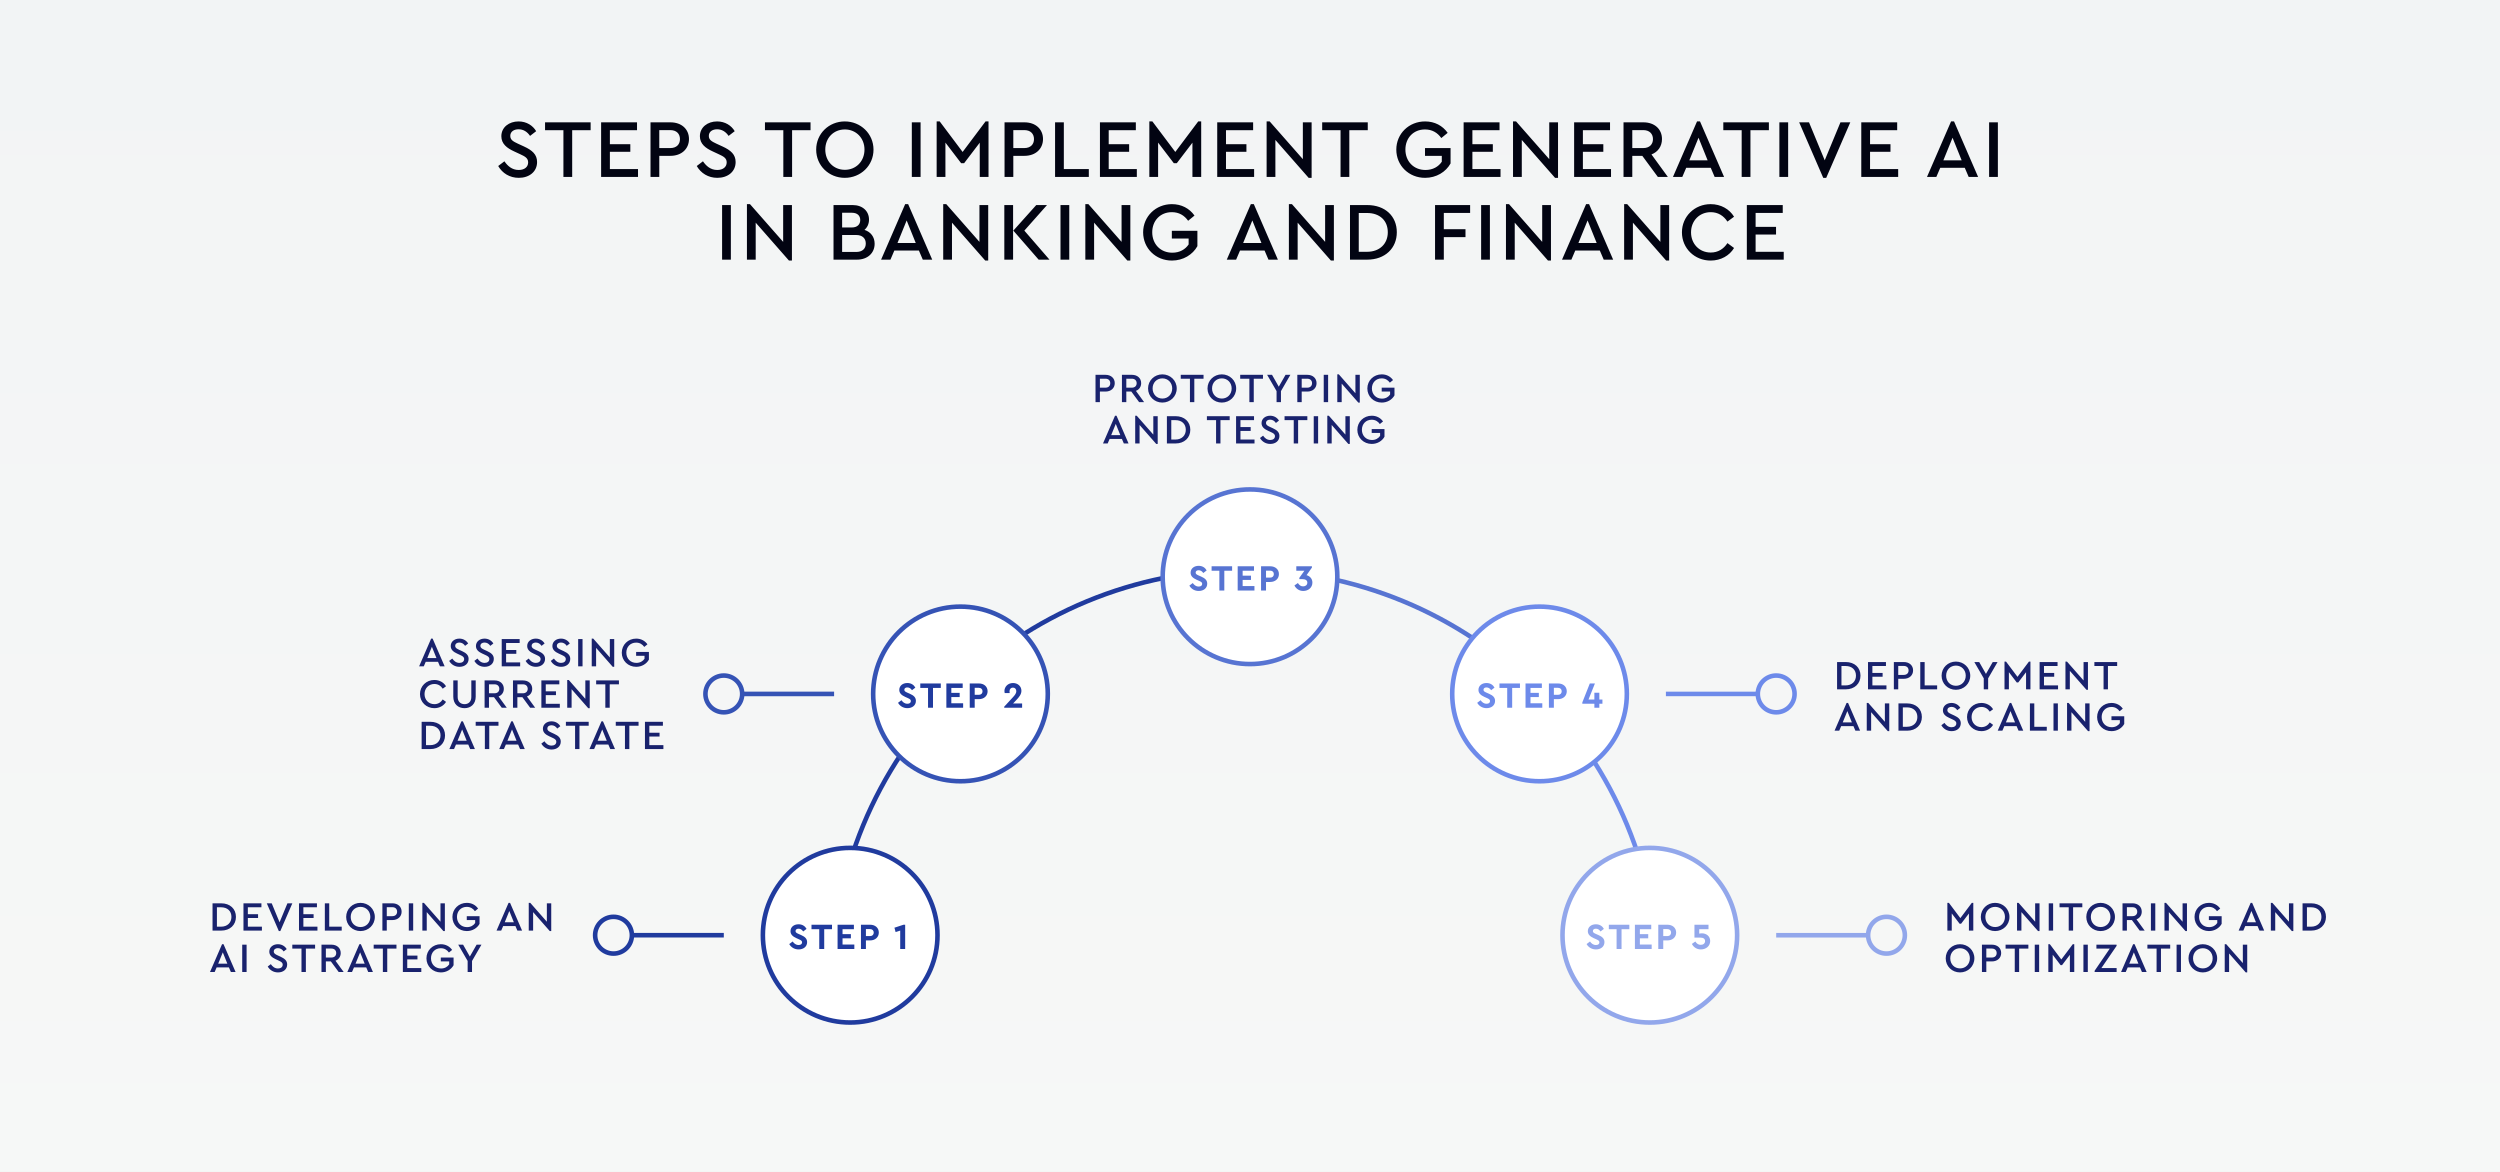 <?xml version="1.0" encoding="UTF-8"?>
<svg xmlns="http://www.w3.org/2000/svg" width="1088" height="510" viewBox="0 0 1088 510" fill="none">
  <rect x="0" y="0" width="1088" height="510" fill="#333333" stroke="none"/>
  <g clip-path="url(#clip0_1848_7142)">
    <rect width="1088" height="510" fill="white"></rect>
    <rect width="1088" height="1481" fill="url(#paint0_linear_1848_7142)"></rect>
    <path d="M225.673 52.844C229.165 52.844 231.901 54.644 233.341 57.092L230.677 59.144C229.453 57.308 227.725 56.264 225.673 56.264C223.765 56.264 222.073 57.2 222.073 59.144C222.073 60.944 223.441 61.592 225.385 62.528L228.049 63.752C231.649 65.408 233.737 67.244 233.737 70.52C233.737 74.732 230.317 77.396 225.781 77.396C221.821 77.396 218.617 75.38 216.817 72.248L219.517 70.196C220.885 72.176 222.793 73.976 225.745 73.976C228.193 73.976 229.849 72.716 229.849 70.664C229.849 68.792 228.445 68.072 226.357 67.1L223.729 65.876C220.669 64.472 218.185 62.636 218.185 59.288C218.185 55.364 221.569 52.844 225.673 52.844ZM257.043 53.24V56.66H249.015V77H245.199V56.66H237.207V53.24H257.043ZM277.231 53.24V56.66H265.423V62.744H274.315V66.056H265.423V73.58H277.663V77H261.607V53.24H277.231ZM291.779 53.24C296.603 53.24 299.843 56.192 299.843 60.512C299.843 64.796 296.603 67.82 291.779 67.82H286.919V77H283.103V53.24H291.779ZM291.707 56.624H286.919V64.436H291.707C294.443 64.436 295.919 62.816 295.919 60.548C295.919 58.244 294.443 56.624 291.707 56.624ZM312.08 52.844C315.572 52.844 318.308 54.644 319.748 57.092L317.084 59.144C315.86 57.308 314.132 56.264 312.08 56.264C310.172 56.264 308.48 57.2 308.48 59.144C308.48 60.944 309.848 61.592 311.792 62.528L314.456 63.752C318.056 65.408 320.144 67.244 320.144 70.52C320.144 74.732 316.724 77.396 312.188 77.396C308.228 77.396 305.024 75.38 303.224 72.248L305.924 70.196C307.292 72.176 309.2 73.976 312.152 73.976C314.6 73.976 316.256 72.716 316.256 70.664C316.256 68.792 314.852 68.072 312.764 67.1L310.136 65.876C307.076 64.472 304.592 62.636 304.592 59.288C304.592 55.364 307.976 52.844 312.08 52.844ZM352.746 53.24V56.66H344.718V77H340.902V56.66H332.91V53.24H352.746ZM367.658 52.844C374.534 52.844 380.15 58.172 380.15 65.12C380.15 72.104 374.534 77.396 367.658 77.396C360.71 77.396 355.202 72.068 355.202 65.12C355.202 58.172 360.746 52.844 367.658 52.844ZM367.694 56.336C362.762 56.336 359.162 60.044 359.162 65.084C359.162 70.196 362.762 73.904 367.694 73.904C372.554 73.904 376.226 70.196 376.226 65.084C376.226 60.08 372.554 56.336 367.694 56.336ZM400.638 53.24V77H396.822V53.24H400.638ZM428.907 52.844H430.203V77H426.387V62.096L419.583 71.024H418.287L411.447 62.06V77H407.631V52.844H408.963L418.935 66.128L428.907 52.844ZM445.853 53.24C450.677 53.24 453.917 56.192 453.917 60.512C453.917 64.796 450.677 67.82 445.853 67.82H440.993V77H437.177V53.24H445.853ZM445.781 56.624H440.993V64.436H445.781C448.517 64.436 449.993 62.816 449.993 60.548C449.993 58.244 448.517 56.624 445.781 56.624ZM462.982 53.24V73.58H473.854V77H459.166V53.24H462.982ZM494.317 53.24V56.66H482.509V62.744H491.401V66.056H482.509V73.58H494.749V77H478.693V53.24H494.317ZM521.465 52.844H522.761V77H518.945V62.096L512.141 71.024H510.845L504.005 62.06V77H500.189V52.844H501.521L511.493 66.128L521.465 52.844ZM545.36 53.24V56.66H533.552V62.744H542.444V66.056H533.552V73.58H545.792V77H529.736V53.24H545.36ZM567 53.24H570.816V77.396H569.52L555.048 60.908V77H551.232V52.844H552.564L567 69.26V53.24ZM595.25 53.24V56.66H587.222V77H583.406V56.66H575.414V53.24H595.25ZM620.199 52.844C624.375 52.844 627.795 54.68 630.027 57.812L627.255 60.08C625.599 57.74 623.259 56.336 620.163 56.336C615.087 56.336 611.631 60.08 611.631 65.084C611.631 70.196 615.195 73.976 620.379 73.976C623.583 73.976 626.031 72.536 627.471 70.376V67.82H620.163V64.436H631.287V71.132C629.235 74.84 625.095 77.396 620.199 77.396C613.143 77.396 607.671 72.068 607.671 65.12C607.671 58.172 613.179 52.844 620.199 52.844ZM652.594 53.24V56.66H640.786V62.744H649.678V66.056H640.786V73.58H653.026V77H636.97V53.24H652.594ZM674.235 53.24H678.051V77.396H676.755L662.283 60.908V77H658.467V52.844H659.799L674.235 69.26V53.24ZM700.684 53.24V56.66H688.876V62.744H697.768V66.056H688.876V73.58H701.116V77H685.06V53.24H700.684ZM725.852 77H721.496L714.728 67.82H710.372V77H706.556V53.24H715.232C720.056 53.24 723.296 56.192 723.296 60.512C723.296 63.644 721.568 66.128 718.724 67.208L725.852 77ZM710.372 56.624V64.436H715.16C717.86 64.436 719.372 62.816 719.372 60.548C719.372 58.244 717.86 56.624 715.16 56.624H710.372ZM746.215 77L744.523 73.04H733.831L732.139 77H728.071L738.547 52.844H739.843L750.319 77H746.215ZM743.155 69.764L739.195 59.936L735.199 69.764H743.155ZM769.82 53.24V56.66H761.792V77H757.976V56.66H749.984V53.24H769.82ZM778.2 53.24V77H774.384V53.24H778.2ZM800.961 53.24H805.245L794.769 77.396H793.473L782.997 53.24H787.281L794.121 69.764L800.961 53.24ZM825.653 53.24V56.66H813.845V62.744H822.737V66.056H813.845V73.58H826.085V77H810.029V53.24H825.653ZM856.77 77L855.078 73.04H844.386L842.694 77H838.626L849.102 52.844H850.398L860.874 77H856.77ZM853.71 69.764L849.75 59.936L845.754 69.764H853.71ZM869.474 53.24V77H865.658V53.24H869.474ZM318.072 89.24V113H314.256V89.24H318.072ZM340.832 89.24H344.648V113.396H343.352L328.88 96.908V113H325.064V88.844H326.396L340.832 105.26V89.24ZM376.212 100.04C378.984 100.94 380.64 103.136 380.64 106.088C380.64 110.084 377.616 113 372.936 113H362.748V89.24H371.064C375.384 89.24 378.192 91.868 378.192 95.576C378.192 97.412 377.472 98.96 376.212 100.04ZM370.704 92.588H366.492V98.996H370.704C373.116 98.996 374.376 97.664 374.376 95.756C374.376 93.848 373.116 92.588 370.704 92.588ZM372.612 109.652C375.312 109.652 376.788 108.212 376.788 105.98C376.788 103.748 375.312 102.272 372.612 102.272H366.492V109.652H372.612ZM401.598 113L399.906 109.04H389.214L387.522 113H383.454L393.93 88.844H395.226L405.702 113H401.598ZM398.538 105.764L394.578 95.936L390.582 105.764H398.538ZM426.254 89.24H430.07V113.396H428.774L414.302 96.908V113H410.486V88.844H411.818L426.254 105.26V89.24ZM437.08 113V89.24H440.896V113H437.08ZM445.792 100.364L456.736 113H452.02L441.004 100.364L450.976 89.24H455.656L445.792 100.364ZM465.345 89.24V113H461.529V89.24H465.345ZM488.106 89.24H491.922V113.396H490.626L476.154 96.908V113H472.338V88.844H473.67L488.106 105.26V89.24ZM510.019 88.844C514.195 88.844 517.615 90.68 519.847 93.812L517.075 96.08C515.419 93.74 513.079 92.336 509.983 92.336C504.907 92.336 501.451 96.08 501.451 101.084C501.451 106.196 505.015 109.976 510.199 109.976C513.403 109.976 515.851 108.536 517.291 106.376V103.82H509.983V100.436H521.107V107.132C519.055 110.84 514.915 113.396 510.019 113.396C502.963 113.396 497.491 108.068 497.491 101.12C497.491 94.172 502.999 88.844 510.019 88.844ZM552.036 113L550.344 109.04H539.652L537.96 113H533.892L544.368 88.844H545.664L556.14 113H552.036ZM548.976 105.764L545.016 95.936L541.02 105.764H548.976ZM576.692 89.24H580.508V113.396H579.212L564.74 96.908V113H560.924V88.844H562.256L576.692 105.26V89.24ZM594.969 89.24C602.817 89.24 607.893 94.064 607.893 101.084C607.893 107.996 602.817 113 594.969 113H587.517V89.24H594.969ZM594.933 92.696H591.333V109.58H594.933C600.513 109.58 603.969 106.016 603.969 101.084C603.969 96.008 600.513 92.696 594.933 92.696ZM639.797 89.24V92.66H628.349V99.752H637.781V103.208H628.349V113H624.533V89.24H639.797ZM648.404 89.24V113H644.588V89.24H648.404ZM671.164 89.24H674.98V113.396H673.684L659.212 96.908V113H655.396V88.844H656.728L671.164 105.26V89.24ZM697.938 113L696.246 109.04H685.554L683.862 113H679.794L690.27 88.844H691.566L702.042 113H697.938ZM694.878 105.764L690.918 95.936L686.922 105.764H694.878ZM722.594 89.24H726.41V113.396H725.114L710.642 96.908V113H706.826V88.844H708.158L722.594 105.26V89.24ZM744.472 88.844C748.936 88.844 752.644 91.004 754.66 94.316L751.78 96.44C750.124 93.884 747.676 92.336 744.508 92.336C739.612 92.336 735.94 96.044 735.94 101.12C735.94 106.196 739.612 109.904 744.508 109.904C747.676 109.904 750.124 108.356 751.78 105.8L754.66 107.924C752.68 111.236 748.936 113.396 744.472 113.396C737.524 113.396 731.98 108.104 731.98 101.12C731.98 94.172 737.524 88.844 744.472 88.844ZM775.848 89.24V92.66H764.04V98.744H772.932V102.056H764.04V109.58H776.28V113H760.224V89.24H775.848Z" fill="#020412"></path>
    <path d="M721.806 427.902C721.806 404.277 717.153 380.883 708.112 359.056C699.071 337.229 685.82 317.397 669.114 300.692" stroke="#6D8AEA" stroke-width="2"></path>
    <path d="M669.114 300.691C652.408 283.986 632.576 270.734 610.749 261.693C588.922 252.652 565.528 247.999 541.903 247.999" stroke="#5774D2" stroke-width="2"></path>
    <path d="M541.903 247.999C518.278 247.999 494.884 252.652 473.057 261.693C451.23 270.734 431.398 283.986 414.692 300.691" stroke="#203B9E" stroke-width="2"></path>
    <path d="M414.692 300.692C397.987 317.397 384.735 337.229 375.694 359.056C366.653 380.883 362 404.277 362 427.902" stroke="#203B9E" stroke-width="2"></path>
    <circle cx="39" cy="39" r="38" transform="matrix(1 0 0 -1 331 446)" fill="white" stroke="#203B9E" stroke-width="2"></circle>
    <circle cx="9" cy="9" r="8" transform="matrix(1 0 0 -1 258 416)" stroke="#203B9E" stroke-width="2"></circle>
    <circle cx="9" cy="9" r="8" transform="matrix(1 0 0 -1 306 311)" stroke="#3553B5" stroke-width="2"></circle>
    <circle cx="821" cy="407" r="8" transform="rotate(180 821 407)" stroke="#92A7EB" stroke-width="2"></circle>
    <circle cx="773" cy="302" r="8" transform="rotate(180 773 302)" stroke="#6D8AEA" stroke-width="2"></circle>
    <circle cx="718" cy="407" r="38" transform="rotate(180 718 407)" fill="white" stroke="#92A7EB" stroke-width="2"></circle>
    <circle cx="39" cy="39" r="38" transform="matrix(1 0 0 -1 379 341)" fill="white" stroke="#3553B5" stroke-width="2"></circle>
    <circle cx="670" cy="302" r="38" transform="rotate(180 670 302)" fill="white" stroke="#6D8AEA" stroke-width="2"></circle>
    <circle cx="544" cy="251" r="38" transform="rotate(180 544 251)" fill="white" stroke="#5774D2" stroke-width="2"></circle>
    <rect width="40" height="2" transform="matrix(1 0 0 -1 275 408)" fill="#203B9E"></rect>
    <rect x="0.5" y="-0.5" width="39" height="1" transform="matrix(1 0 0 -1 323 302)" fill="#3553B5" stroke="#3553B5"></rect>
    <rect x="812.5" y="407.5" width="39" height="1" transform="rotate(180 812.5 407.5)" fill="#92A7EB" stroke="#92A7EB"></rect>
    <rect x="764.5" y="302.5" width="39" height="1" transform="rotate(180 764.5 302.5)" fill="#6D8AEA" stroke="#6D8AEA"></rect>
    <path d="M347.528 402.248C349.208 402.248 350.392 403.096 351.016 404.248L349.544 405.384C349.032 404.616 348.392 404.168 347.528 404.168C346.824 404.168 346.216 404.488 346.216 405.192C346.216 405.8 346.68 406.056 347.448 406.408L348.648 406.936C350.312 407.672 351.256 408.52 351.256 410.024C351.256 411.992 349.656 413.192 347.56 413.192C345.736 413.192 344.264 412.264 343.48 410.856L344.968 409.736C345.544 410.536 346.296 411.272 347.56 411.272C348.488 411.272 349.064 410.84 349.064 410.104C349.064 409.416 348.552 409.176 347.72 408.792L346.584 408.28C345.08 407.592 344.024 406.728 344.024 405.24C344.024 403.416 345.544 402.248 347.528 402.248ZM362.09 402.44V404.392H358.698V413H356.538V404.392H353.162V402.44H362.09ZM371.617 402.44V404.392H366.673V406.536H370.305V408.376H366.673V411.048H371.809V413H364.513V402.44H371.617ZM378.653 402.44C380.877 402.44 382.461 403.784 382.461 405.848C382.461 407.88 380.877 409.272 378.653 409.272H376.845V413H374.685V402.44H378.653ZM378.653 404.344H376.845V407.384H378.653C379.661 407.384 380.253 406.76 380.253 405.848C380.253 404.968 379.661 404.344 378.653 404.344ZM393.209 402.44H393.929V413H391.769V405L389.769 405.64L389.257 403.736L393.209 402.44Z" fill="#203B9E"></path>
    <path d="M394.872 297.248C396.552 297.248 397.736 298.096 398.36 299.248L396.888 300.384C396.376 299.616 395.736 299.168 394.872 299.168C394.168 299.168 393.56 299.488 393.56 300.192C393.56 300.8 394.024 301.056 394.792 301.408L395.992 301.936C397.656 302.672 398.6 303.52 398.6 305.024C398.6 306.992 397 308.192 394.904 308.192C393.08 308.192 391.608 307.264 390.824 305.856L392.312 304.736C392.888 305.536 393.64 306.272 394.904 306.272C395.832 306.272 396.408 305.84 396.408 305.104C396.408 304.416 395.896 304.176 395.064 303.792L393.928 303.28C392.424 302.592 391.368 301.728 391.368 300.24C391.368 298.416 392.888 297.248 394.872 297.248ZM409.433 297.44V299.392H406.041V308H403.881V299.392H400.505V297.44H409.433ZM418.961 297.44V299.392H414.017V301.536H417.649V303.376H414.017V306.048H419.153V308H411.857V297.44H418.961ZM425.997 297.44C428.221 297.44 429.805 298.784 429.805 300.848C429.805 302.88 428.221 304.272 425.997 304.272H424.189V308H422.029V297.44H425.997ZM425.997 299.344H424.189V302.384H425.997C427.005 302.384 427.597 301.76 427.597 300.848C427.597 299.968 427.005 299.344 425.997 299.344ZM440.889 306.16H444.825V308L437.033 308.016V307.552L440.809 303.456C441.801 302.384 442.297 301.648 442.297 300.8C442.297 299.904 441.737 299.248 440.825 299.248C439.929 299.248 439.337 299.904 439.337 300.864C439.337 301.056 439.369 301.344 439.417 301.632H437.241C437.161 301.328 437.129 300.992 437.129 300.736C437.129 298.992 438.537 297.248 440.857 297.248C442.969 297.248 444.521 298.688 444.521 300.624C444.521 302.176 443.513 303.392 442.249 304.72L440.889 306.16Z" fill="#203B9E"></path>
    <path d="M521.653 246.248C523.333 246.248 524.517 247.096 525.141 248.248L523.669 249.384C523.157 248.616 522.517 248.168 521.653 248.168C520.949 248.168 520.341 248.488 520.341 249.192C520.341 249.8 520.805 250.056 521.573 250.408L522.773 250.936C524.437 251.672 525.381 252.52 525.381 254.024C525.381 255.992 523.781 257.192 521.685 257.192C519.861 257.192 518.389 256.264 517.605 254.856L519.093 253.736C519.669 254.536 520.421 255.272 521.685 255.272C522.613 255.272 523.189 254.84 523.189 254.104C523.189 253.416 522.677 253.176 521.845 252.792L520.709 252.28C519.205 251.592 518.149 250.728 518.149 249.24C518.149 247.416 519.669 246.248 521.653 246.248ZM536.215 246.44V248.392H532.823V257H530.663V248.392H527.287V246.44H536.215ZM545.742 246.44V248.392H540.798V250.536H544.43V252.376H540.798V255.048H545.934V257H538.638V246.44H545.742ZM552.778 246.44C555.002 246.44 556.586 247.784 556.586 249.848C556.586 251.88 555.002 253.272 552.778 253.272H550.97V257H548.81V246.44H552.778ZM552.778 248.344H550.97V251.384H552.778C553.786 251.384 554.378 250.76 554.378 249.848C554.378 248.968 553.786 248.344 552.778 248.344ZM568.614 250.312C569.942 250.664 571.158 251.784 571.158 253.544C571.158 255.72 569.366 257.192 567.174 257.192C565.366 257.192 564.022 256.168 563.334 254.792L564.838 253.736C565.43 254.632 566.086 255.192 567.11 255.192C568.15 255.192 568.95 254.584 568.95 253.56C568.95 252.584 568.198 252.04 566.79 252.04H565.462V251.48L567.67 248.392H564.15V246.44H570.95V247.016L568.614 250.312Z" fill="#5774D2"></path>
    <path d="M646.926 297.248C648.606 297.248 649.79 298.096 650.414 299.248L648.942 300.384C648.43 299.616 647.79 299.168 646.926 299.168C646.222 299.168 645.614 299.488 645.614 300.192C645.614 300.8 646.078 301.056 646.846 301.408L648.046 301.936C649.71 302.672 650.654 303.52 650.654 305.024C650.654 306.992 649.054 308.192 646.958 308.192C645.134 308.192 643.662 307.264 642.878 305.856L644.366 304.736C644.942 305.536 645.694 306.272 646.958 306.272C647.886 306.272 648.462 305.84 648.462 305.104C648.462 304.416 647.95 304.176 647.118 303.792L645.982 303.28C644.478 302.592 643.422 301.728 643.422 300.24C643.422 298.416 644.942 297.248 646.926 297.248ZM661.488 297.44V299.392H658.096V308H655.936V299.392H652.56V297.44H661.488ZM671.015 297.44V299.392H666.071V301.536H669.703V303.376H666.071V306.048H671.207V308H663.911V297.44H671.015ZM678.051 297.44C680.275 297.44 681.859 298.784 681.859 300.848C681.859 302.88 680.275 304.272 678.051 304.272H676.243V308H674.083V297.44H678.051ZM678.051 299.344H676.243V302.384H678.051C679.059 302.384 679.651 301.76 679.651 300.848C679.651 299.968 679.059 299.344 678.051 299.344ZM697.375 304.448V306.272H696.031V308H693.871V306.272H688.623V305.696L691.887 297.44H694.111L691.311 304.448H693.871V301.488H696.031V304.448H697.375Z" fill="#6D8AEA"></path>
    <path d="M694.528 402.248C696.208 402.248 697.392 403.096 698.016 404.248L696.544 405.384C696.032 404.616 695.392 404.168 694.528 404.168C693.824 404.168 693.216 404.488 693.216 405.192C693.216 405.8 693.68 406.056 694.448 406.408L695.648 406.936C697.312 407.672 698.256 408.52 698.256 410.024C698.256 411.992 696.656 413.192 694.56 413.192C692.736 413.192 691.264 412.264 690.48 410.856L691.968 409.736C692.544 410.536 693.296 411.272 694.56 411.272C695.488 411.272 696.064 410.84 696.064 410.104C696.064 409.416 695.552 409.176 694.72 408.792L693.584 408.28C692.08 407.592 691.024 406.728 691.024 405.24C691.024 403.416 692.544 402.248 694.528 402.248ZM709.09 402.44V404.392H705.698V413H703.538V404.392H700.162V402.44H709.09ZM718.617 402.44V404.392H713.673V406.536H717.305V408.376H713.673V411.048H718.809V413H711.513V402.44H718.617ZM725.653 402.44C727.877 402.44 729.461 403.784 729.461 405.848C729.461 407.88 727.877 409.272 725.653 409.272H723.845V413H721.685V402.44H725.653ZM725.653 404.344H723.845V407.384H725.653C726.661 407.384 727.253 406.76 727.253 405.848C727.253 404.968 726.661 404.344 725.653 404.344ZM740.705 406.184C742.465 406.184 744.273 407.32 744.273 409.528C744.273 411.72 742.465 413.192 740.225 413.192C738.369 413.192 736.993 412.168 736.305 410.792L737.809 409.736C738.401 410.648 739.089 411.192 740.161 411.192C741.217 411.192 742.049 410.6 742.049 409.56C742.049 408.552 741.297 408.04 739.889 408.04H737.425V402.44H743.537V404.392H739.505V406.312C739.889 406.232 740.289 406.184 740.705 406.184Z" fill="#92A7EB"></path>
    <path d="M96.22 393.12C100.144 393.12 102.682 395.532 102.682 399.042C102.682 402.498 100.144 405 96.22 405H92.494V393.12H96.22ZM96.202 394.848H94.402V403.29H96.202C98.992 403.29 100.72 401.508 100.72 399.042C100.72 396.504 98.992 394.848 96.202 394.848ZM113.769 393.12V394.83H107.865V397.872H112.311V399.528H107.865V403.29H113.985V405H105.957V393.12H113.769ZM125.089 393.12H127.231L121.993 405.198H121.345L116.107 393.12H118.249L121.669 401.382L125.089 393.12ZM137.935 393.12V394.83H132.031V397.872H136.477V399.528H132.031V403.29H138.151V405H130.123V393.12H137.935ZM143.279 393.12V403.29H148.715V405H141.371V393.12H143.279ZM156.879 392.922C160.317 392.922 163.125 395.586 163.125 399.06C163.125 402.552 160.317 405.198 156.879 405.198C153.405 405.198 150.651 402.534 150.651 399.06C150.651 395.586 153.423 392.922 156.879 392.922ZM156.897 394.668C154.431 394.668 152.631 396.522 152.631 399.042C152.631 401.598 154.431 403.452 156.897 403.452C159.327 403.452 161.163 401.598 161.163 399.042C161.163 396.54 159.327 394.668 156.897 394.668ZM170.754 393.12C173.166 393.12 174.786 394.596 174.786 396.756C174.786 398.898 173.166 400.41 170.754 400.41H168.324V405H166.416V393.12H170.754ZM170.718 394.812H168.324V398.718H170.718C172.086 398.718 172.824 397.908 172.824 396.774C172.824 395.622 172.086 394.812 170.718 394.812ZM179.818 393.12V405H177.91V393.12H179.818ZM191.698 393.12H193.606V405.198H192.958L185.722 396.954V405H183.814V392.922H184.48L191.698 401.13V393.12ZM203.155 392.922C205.243 392.922 206.953 393.84 208.069 395.406L206.683 396.54C205.855 395.37 204.685 394.668 203.137 394.668C200.599 394.668 198.871 396.54 198.871 399.042C198.871 401.598 200.653 403.488 203.245 403.488C204.847 403.488 206.071 402.768 206.791 401.688V400.41H203.137V398.718H208.699V402.066C207.673 403.92 205.603 405.198 203.155 405.198C199.627 405.198 196.891 402.534 196.891 399.06C196.891 395.586 199.645 392.922 203.155 392.922ZM225.163 405L224.317 403.02H218.971L218.125 405H216.091L221.329 392.922H221.977L227.215 405H225.163ZM223.633 401.382L221.653 396.468L219.655 401.382H223.633ZM237.991 393.12H239.899V405.198H239.251L232.015 396.954V405H230.107V392.922H230.773L237.991 401.13V393.12ZM100.468 423L99.622 421.02H94.276L93.43 423H91.396L96.634 410.922H97.282L102.52 423H100.468ZM98.938 419.382L96.958 414.468L94.96 419.382H98.938ZM107.32 411.12V423H105.412V411.12H107.32ZM120.943 410.922C122.689 410.922 124.057 411.822 124.777 413.046L123.445 414.072C122.833 413.154 121.969 412.632 120.943 412.632C119.989 412.632 119.143 413.1 119.143 414.072C119.143 414.972 119.827 415.296 120.799 415.764L122.131 416.376C123.931 417.204 124.975 418.122 124.975 419.76C124.975 421.866 123.265 423.198 120.997 423.198C119.017 423.198 117.415 422.19 116.515 420.624L117.865 419.598C118.549 420.588 119.503 421.488 120.979 421.488C122.203 421.488 123.031 420.858 123.031 419.832C123.031 418.896 122.329 418.536 121.285 418.05L119.971 417.438C118.441 416.736 117.199 415.818 117.199 414.144C117.199 412.182 118.891 410.922 120.943 410.922ZM137.128 411.12V412.83H133.114V423H131.206V412.83H127.21V411.12H137.128ZM149.558 423H147.38L143.996 418.41H141.818V423H139.91V411.12H144.248C146.66 411.12 148.28 412.596 148.28 414.756C148.28 416.322 147.416 417.564 145.994 418.104L149.558 423ZM141.818 412.812V416.718H144.212C145.562 416.718 146.318 415.908 146.318 414.774C146.318 413.622 145.562 412.812 144.212 412.812H141.818ZM160.239 423L159.393 421.02H154.047L153.201 423H151.167L156.405 410.922H157.053L162.291 423H160.239ZM158.709 419.382L156.729 414.468L154.731 419.382H158.709ZM172.542 411.12V412.83H168.528V423H166.62V412.83H162.624V411.12H172.542ZM183.136 411.12V412.83H177.232V415.872H181.678V417.528H177.232V421.29H183.352V423H175.324V411.12H183.136ZM191.852 410.922C193.94 410.922 195.65 411.84 196.766 413.406L195.38 414.54C194.552 413.37 193.382 412.668 191.834 412.668C189.296 412.668 187.568 414.54 187.568 417.042C187.568 419.598 189.35 421.488 191.942 421.488C193.544 421.488 194.768 420.768 195.488 419.688V418.41H191.834V416.718H197.396V420.066C196.37 421.92 194.3 423.198 191.852 423.198C188.324 423.198 185.588 420.534 185.588 417.06C185.588 413.586 188.342 410.922 191.852 410.922ZM209.531 411.12L205.427 418.212V423H203.519V418.212L199.415 411.12H201.539L204.473 416.286L207.425 411.12H209.531Z" fill="#19226D"></path>
    <path d="M191.468 290L190.622 288.02H185.276L184.43 290H182.396L187.634 277.922H188.282L193.52 290H191.468ZM189.938 286.382L187.958 281.468L185.96 286.382H189.938ZM199.906 277.922C201.652 277.922 203.02 278.822 203.74 280.046L202.408 281.072C201.796 280.154 200.932 279.632 199.906 279.632C198.952 279.632 198.106 280.1 198.106 281.072C198.106 281.972 198.79 282.296 199.762 282.764L201.094 283.376C202.894 284.204 203.938 285.122 203.938 286.76C203.938 288.866 202.228 290.198 199.96 290.198C197.98 290.198 196.378 289.19 195.478 287.624L196.828 286.598C197.512 287.588 198.466 288.488 199.942 288.488C201.166 288.488 201.994 287.858 201.994 286.832C201.994 285.896 201.292 285.536 200.248 285.05L198.934 284.438C197.404 283.736 196.162 282.818 196.162 281.144C196.162 279.182 197.854 277.922 199.906 277.922ZM210.873 277.922C212.619 277.922 213.987 278.822 214.707 280.046L213.375 281.072C212.763 280.154 211.899 279.632 210.873 279.632C209.919 279.632 209.073 280.1 209.073 281.072C209.073 281.972 209.757 282.296 210.729 282.764L212.061 283.376C213.861 284.204 214.905 285.122 214.905 286.76C214.905 288.866 213.195 290.198 210.927 290.198C208.947 290.198 207.345 289.19 206.445 287.624L207.795 286.598C208.479 287.588 209.433 288.488 210.909 288.488C212.133 288.488 212.961 287.858 212.961 286.832C212.961 285.896 212.259 285.536 211.215 285.05L209.901 284.438C208.371 283.736 207.129 282.818 207.129 281.144C207.129 279.182 208.821 277.922 210.873 277.922ZM226.158 278.12V279.83H220.254V282.872H224.7V284.528H220.254V288.29H226.374V290H218.346V278.12H226.158ZM233.176 277.922C234.922 277.922 236.29 278.822 237.01 280.046L235.678 281.072C235.066 280.154 234.202 279.632 233.176 279.632C232.222 279.632 231.376 280.1 231.376 281.072C231.376 281.972 232.06 282.296 233.032 282.764L234.364 283.376C236.164 284.204 237.208 285.122 237.208 286.76C237.208 288.866 235.498 290.198 233.23 290.198C231.25 290.198 229.648 289.19 228.748 287.624L230.098 286.598C230.782 287.588 231.736 288.488 233.212 288.488C234.436 288.488 235.264 287.858 235.264 286.832C235.264 285.896 234.562 285.536 233.518 285.05L232.204 284.438C230.674 283.736 229.432 282.818 229.432 281.144C229.432 279.182 231.124 277.922 233.176 277.922ZM244.142 277.922C245.888 277.922 247.256 278.822 247.976 280.046L246.644 281.072C246.032 280.154 245.168 279.632 244.142 279.632C243.188 279.632 242.342 280.1 242.342 281.072C242.342 281.972 243.026 282.296 243.998 282.764L245.33 283.376C247.13 284.204 248.174 285.122 248.174 286.76C248.174 288.866 246.464 290.198 244.196 290.198C242.216 290.198 240.614 289.19 239.714 287.624L241.064 286.598C241.748 287.588 242.702 288.488 244.178 288.488C245.402 288.488 246.23 287.858 246.23 286.832C246.23 285.896 245.528 285.536 244.484 285.05L243.17 284.438C241.64 283.736 240.398 282.818 240.398 281.144C240.398 279.182 242.09 277.922 244.142 277.922ZM253.523 278.12V290H251.615V278.12H253.523ZM265.403 278.12H267.311V290.198H266.663L259.427 281.954V290H257.519V277.922H258.185L265.403 286.13V278.12ZM276.86 277.922C278.948 277.922 280.658 278.84 281.774 280.406L280.388 281.54C279.56 280.37 278.39 279.668 276.842 279.668C274.304 279.668 272.576 281.54 272.576 284.042C272.576 286.598 274.358 288.488 276.95 288.488C278.552 288.488 279.776 287.768 280.496 286.688V285.41H276.842V283.718H282.404V287.066C281.378 288.92 279.308 290.198 276.86 290.198C273.332 290.198 270.596 287.534 270.596 284.06C270.596 280.586 273.35 277.922 276.86 277.922ZM189.02 295.922C191.252 295.922 193.106 297.002 194.114 298.658L192.674 299.72C191.846 298.442 190.622 297.668 189.038 297.668C186.59 297.668 184.754 299.522 184.754 302.06C184.754 304.598 186.59 306.452 189.038 306.452C190.622 306.452 191.846 305.678 192.674 304.4L194.114 305.462C193.124 307.118 191.252 308.198 189.02 308.198C185.546 308.198 182.774 305.552 182.774 302.06C182.774 298.586 185.546 295.922 189.02 295.922ZM207.026 296.12V303.194C207.026 306.362 204.938 308.198 202.166 308.198C199.34 308.198 197.27 306.362 197.27 303.194V296.12H199.178V303.32C199.178 305.408 200.492 306.452 202.166 306.452C203.822 306.452 205.118 305.408 205.118 303.32V296.12H207.026ZM220.542 308H218.364L214.98 303.41H212.802V308H210.894V296.12H215.232C217.644 296.12 219.264 297.596 219.264 299.756C219.264 301.322 218.4 302.564 216.978 303.104L220.542 308ZM212.802 297.812V301.718H215.196C216.546 301.718 217.302 300.908 217.302 299.774C217.302 298.622 216.546 297.812 215.196 297.812H212.802ZM232.898 308H230.72L227.336 303.41H225.158V308H223.25V296.12H227.588C230 296.12 231.62 297.596 231.62 299.756C231.62 301.322 230.756 302.564 229.334 303.104L232.898 308ZM225.158 297.812V301.718H227.552C228.902 301.718 229.658 300.908 229.658 299.774C229.658 298.622 228.902 297.812 227.552 297.812H225.158ZM243.417 296.12V297.83H237.513V300.872H241.959V302.528H237.513V306.29H243.633V308H235.605V296.12H243.417ZM254.737 296.12H256.645V308.198H255.997L248.761 299.954V308H246.853V295.922H247.519L254.737 304.13V296.12ZM269.362 296.12V297.83H265.348V308H263.44V297.83H259.444V296.12H269.362ZM187.22 314.12C191.144 314.12 193.682 316.532 193.682 320.042C193.682 323.498 191.144 326 187.22 326H183.494V314.12H187.22ZM187.202 315.848H185.402V324.29H187.202C189.992 324.29 191.72 322.508 191.72 320.042C191.72 317.504 189.992 315.848 187.202 315.848ZM204.632 326L203.786 324.02H198.44L197.594 326H195.56L200.798 313.922H201.446L206.684 326H204.632ZM203.102 322.382L201.122 317.468L199.124 322.382H203.102ZM216.935 314.12V315.83H212.921V326H211.013V315.83H207.017V314.12H216.935ZM226.337 326L225.491 324.02H220.145L219.299 326H217.265L222.503 313.922H223.151L228.389 326H226.337ZM224.807 322.382L222.827 317.468L220.829 322.382H224.807ZM240.012 313.922C241.758 313.922 243.126 314.822 243.846 316.046L242.514 317.072C241.902 316.154 241.038 315.632 240.012 315.632C239.058 315.632 238.212 316.1 238.212 317.072C238.212 317.972 238.896 318.296 239.868 318.764L241.2 319.376C243 320.204 244.044 321.122 244.044 322.76C244.044 324.866 242.334 326.198 240.066 326.198C238.086 326.198 236.484 325.19 235.584 323.624L236.934 322.598C237.618 323.588 238.572 324.488 240.048 324.488C241.272 324.488 242.1 323.858 242.1 322.832C242.1 321.896 241.398 321.536 240.354 321.05L239.04 320.438C237.51 319.736 236.268 318.818 236.268 317.144C236.268 315.182 237.96 313.922 240.012 313.922ZM256.196 314.12V315.83H252.182V326H250.274V315.83H246.278V314.12H256.196ZM265.599 326L264.753 324.02H259.407L258.561 326H256.527L261.765 313.922H262.413L267.651 326H265.599ZM264.069 322.382L262.089 317.468L260.091 322.382H264.069ZM277.901 314.12V315.83H273.887V326H271.979V315.83H267.983V314.12H277.901ZM288.495 314.12V315.83H282.591V318.872H287.037V320.528H282.591V324.29H288.711V326H280.683V314.12H288.495Z" fill="#19226D"></path>
    <path d="M481.107 163.12C483.519 163.12 485.139 164.596 485.139 166.756C485.139 168.898 483.519 170.41 481.107 170.41H478.677V175H476.769V163.12H481.107ZM481.071 164.812H478.677V168.718H481.071C482.439 168.718 483.177 167.908 483.177 166.774C483.177 165.622 482.439 164.812 481.071 164.812ZM497.912 175H495.734L492.35 170.41H490.172V175H488.264V163.12H492.602C495.014 163.12 496.634 164.596 496.634 166.756C496.634 168.322 495.77 169.564 494.348 170.104L497.912 175ZM490.172 164.812V168.718H492.566C493.916 168.718 494.672 167.908 494.672 166.774C494.672 165.622 493.916 164.812 492.566 164.812H490.172ZM505.863 162.922C509.301 162.922 512.109 165.586 512.109 169.06C512.109 172.552 509.301 175.198 505.863 175.198C502.389 175.198 499.635 172.534 499.635 169.06C499.635 165.586 502.407 162.922 505.863 162.922ZM505.881 164.668C503.415 164.668 501.615 166.522 501.615 169.042C501.615 171.598 503.415 173.452 505.881 173.452C508.311 173.452 510.147 171.598 510.147 169.042C510.147 166.54 508.311 164.668 505.881 164.668ZM523.778 163.12V164.83H519.764V175H517.856V164.83H513.86V163.12H523.778ZM531.734 162.922C535.172 162.922 537.98 165.586 537.98 169.06C537.98 172.552 535.172 175.198 531.734 175.198C528.26 175.198 525.506 172.534 525.506 169.06C525.506 165.586 528.278 162.922 531.734 162.922ZM531.752 164.668C529.286 164.668 527.486 166.522 527.486 169.042C527.486 171.598 529.286 173.452 531.752 173.452C534.182 173.452 536.018 171.598 536.018 169.042C536.018 166.54 534.182 164.668 531.752 164.668ZM549.649 163.12V164.83H545.635V175H543.727V164.83H539.731V163.12H549.649ZM561.576 163.12L557.472 170.212V175H555.563V170.212L551.46 163.12H553.583L556.518 168.286L559.47 163.12H561.576ZM568.932 163.12C571.344 163.12 572.964 164.596 572.964 166.756C572.964 168.898 571.344 170.41 568.932 170.41H566.502V175H564.594V163.12H568.932ZM568.896 164.812H566.502V168.718H568.896C570.264 168.718 571.002 167.908 571.002 166.774C571.002 165.622 570.264 164.812 568.896 164.812ZM577.996 163.12V175H576.088V163.12H577.996ZM589.876 163.12H591.784V175.198H591.136L583.9 166.954V175H581.992V162.922H582.658L589.876 171.13V163.12ZM601.333 162.922C603.421 162.922 605.131 163.84 606.247 165.406L604.861 166.54C604.033 165.37 602.863 164.668 601.315 164.668C598.777 164.668 597.049 166.54 597.049 169.042C597.049 171.598 598.831 173.488 601.423 173.488C603.025 173.488 604.249 172.768 604.969 171.688V170.41H601.315V168.718H606.877V172.066C605.851 173.92 603.781 175.198 601.333 175.198C597.805 175.198 595.069 172.534 595.069 169.06C595.069 165.586 597.823 162.922 601.333 162.922ZM489.094 193L488.248 191.02H482.902L482.056 193H480.022L485.26 180.922H485.908L491.146 193H489.094ZM487.564 189.382L485.584 184.468L483.586 189.382H487.564ZM501.922 181.12H503.83V193.198H503.182L495.946 184.954V193H494.038V180.922H494.704L501.922 189.13V181.12ZM511.561 181.12C515.485 181.12 518.023 183.532 518.023 187.042C518.023 190.498 515.485 193 511.561 193H507.835V181.12H511.561ZM511.543 182.848H509.743V191.29H511.543C514.333 191.29 516.061 189.508 516.061 187.042C516.061 184.504 514.333 182.848 511.543 182.848ZM535.158 181.12V182.83H531.144V193H529.236V182.83H525.24V181.12H535.158ZM545.752 181.12V182.83H539.848V185.872H544.294V187.528H539.848V191.29H545.968V193H537.94V181.12H545.752ZM552.77 180.922C554.516 180.922 555.884 181.822 556.604 183.046L555.272 184.072C554.66 183.154 553.796 182.632 552.77 182.632C551.816 182.632 550.97 183.1 550.97 184.072C550.97 184.972 551.654 185.296 552.626 185.764L553.958 186.376C555.758 187.204 556.802 188.122 556.802 189.76C556.802 191.866 555.092 193.198 552.824 193.198C550.844 193.198 549.242 192.19 548.342 190.624L549.692 189.598C550.376 190.588 551.33 191.488 552.806 191.488C554.03 191.488 554.858 190.858 554.858 189.832C554.858 188.896 554.156 188.536 553.112 188.05L551.798 187.438C550.268 186.736 549.026 185.818 549.026 184.144C549.026 182.182 550.718 180.922 552.77 180.922ZM568.955 181.12V182.83H564.941V193H563.033V182.83H559.037V181.12H568.955ZM573.645 181.12V193H571.737V181.12H573.645ZM585.525 181.12H587.433V193.198H586.785L579.549 184.954V193H577.641V180.922H578.307L585.525 189.13V181.12ZM596.982 180.922C599.07 180.922 600.78 181.84 601.896 183.406L600.51 184.54C599.682 183.37 598.512 182.668 596.964 182.668C594.426 182.668 592.698 184.54 592.698 187.042C592.698 189.598 594.48 191.488 597.072 191.488C598.674 191.488 599.898 190.768 600.618 189.688V188.41H596.964V186.718H602.526V190.066C601.5 191.92 599.43 193.198 596.982 193.198C593.454 193.198 590.718 190.534 590.718 187.06C590.718 183.586 593.472 180.922 596.982 180.922Z" fill="#19226D"></path>
    <path d="M803.22 288.12C807.144 288.12 809.682 290.532 809.682 294.042C809.682 297.498 807.144 300 803.22 300H799.494V288.12H803.22ZM803.202 289.848H801.402V298.29H803.202C805.992 298.29 807.72 296.508 807.72 294.042C807.72 291.504 805.992 289.848 803.202 289.848ZM820.769 288.12V289.83H814.865V292.872H819.311V294.528H814.865V298.29H820.985V300H812.957V288.12H820.769ZM828.543 288.12C830.955 288.12 832.575 289.596 832.575 291.756C832.575 293.898 830.955 295.41 828.543 295.41H826.113V300H824.205V288.12H828.543ZM828.507 289.812H826.113V293.718H828.507C829.875 293.718 830.613 292.908 830.613 291.774C830.613 290.622 829.875 289.812 828.507 289.812ZM837.607 288.12V298.29H843.043V300H835.699V288.12H837.607ZM851.207 287.922C854.645 287.922 857.453 290.586 857.453 294.06C857.453 297.552 854.645 300.198 851.207 300.198C847.733 300.198 844.979 297.534 844.979 294.06C844.979 290.586 847.751 287.922 851.207 287.922ZM851.225 289.668C848.759 289.668 846.959 291.522 846.959 294.042C846.959 296.598 848.759 298.452 851.225 298.452C853.655 298.452 855.491 296.598 855.491 294.042C855.491 291.54 853.655 289.668 851.225 289.668ZM869.343 288.12L865.239 295.212V300H863.331V295.212L859.227 288.12H861.351L864.285 293.286L867.237 288.12H869.343ZM882.999 287.922H883.647V300H881.739V292.548L878.337 297.012H877.689L874.269 292.53V300H872.361V287.922H873.027L878.013 294.564L882.999 287.922ZM895.447 288.12V289.83H889.543V292.872H893.989V294.528H889.543V298.29H895.663V300H887.635V288.12H895.447ZM906.767 288.12H908.675V300.198H908.027L900.791 291.954V300H898.883V287.922H899.549L906.767 296.13V288.12ZM921.392 288.12V289.83H917.378V300H915.47V289.83H911.474V288.12H921.392ZM807.468 318L806.622 316.02H801.276L800.43 318H798.396L803.634 305.922H804.282L809.52 318H807.468ZM805.938 314.382L803.958 309.468L801.96 314.382H805.938ZM820.296 306.12H822.204V318.198H821.556L814.32 309.954V318H812.412V305.922H813.078L820.296 314.13V306.12ZM829.935 306.12C833.859 306.12 836.397 308.532 836.397 312.042C836.397 315.498 833.859 318 829.935 318H826.209V306.12H829.935ZM829.917 307.848H828.117V316.29H829.917C832.707 316.29 834.435 314.508 834.435 312.042C834.435 309.504 832.707 307.848 829.917 307.848ZM849.299 305.922C851.045 305.922 852.413 306.822 853.133 308.046L851.801 309.072C851.189 308.154 850.325 307.632 849.299 307.632C848.345 307.632 847.499 308.1 847.499 309.072C847.499 309.972 848.183 310.296 849.155 310.764L850.487 311.376C852.287 312.204 853.331 313.122 853.331 314.76C853.331 316.866 851.621 318.198 849.353 318.198C847.373 318.198 845.771 317.19 844.871 315.624L846.221 314.598C846.905 315.588 847.859 316.488 849.335 316.488C850.559 316.488 851.387 315.858 851.387 314.832C851.387 313.896 850.685 313.536 849.641 313.05L848.327 312.438C846.797 311.736 845.555 310.818 845.555 309.144C845.555 307.182 847.247 305.922 849.299 305.922ZM862.297 305.922C864.529 305.922 866.383 307.002 867.391 308.658L865.951 309.72C865.123 308.442 863.899 307.668 862.315 307.668C859.867 307.668 858.031 309.522 858.031 312.06C858.031 314.598 859.867 316.452 862.315 316.452C863.899 316.452 865.123 315.678 865.951 314.4L867.391 315.462C866.401 317.118 864.529 318.198 862.297 318.198C858.823 318.198 856.051 315.552 856.051 312.06C856.051 308.586 858.823 305.922 862.297 305.922ZM878.472 318L877.626 316.02H872.28L871.434 318H869.4L874.638 305.922H875.286L880.524 318H878.472ZM876.942 314.382L874.962 309.468L872.964 314.382H876.942ZM885.324 306.12V316.29H890.76V318H883.416V306.12H885.324ZM895.588 306.12V318H893.68V306.12H895.588ZM907.468 306.12H909.376V318.198H908.728L901.492 309.954V318H899.584V305.922H900.25L907.468 314.13V306.12ZM918.925 305.922C921.013 305.922 922.723 306.84 923.839 308.406L922.453 309.54C921.625 308.37 920.455 307.668 918.907 307.668C916.369 307.668 914.641 309.54 914.641 312.042C914.641 314.598 916.423 316.488 919.015 316.488C920.617 316.488 921.841 315.768 922.561 314.688V313.41H918.907V311.718H924.469V315.066C923.443 316.92 921.373 318.198 918.925 318.198C915.397 318.198 912.661 315.534 912.661 312.06C912.661 308.586 915.415 305.922 918.925 305.922Z" fill="#19226D"></path>
    <path d="M858.132 392.922H858.78V405H856.872V397.548L853.47 402.012H852.822L849.402 397.53V405H847.494V392.922H848.16L853.146 399.564L858.132 392.922ZM868.275 392.922C871.713 392.922 874.521 395.586 874.521 399.06C874.521 402.552 871.713 405.198 868.275 405.198C864.801 405.198 862.047 402.534 862.047 399.06C862.047 395.586 864.819 392.922 868.275 392.922ZM868.293 394.668C865.827 394.668 864.027 396.522 864.027 399.042C864.027 401.598 865.827 403.452 868.293 403.452C870.723 403.452 872.559 401.598 872.559 399.042C872.559 396.54 870.723 394.668 868.293 394.668ZM885.696 393.12H887.604V405.198H886.956L879.72 396.954V405H877.812V392.922H878.478L885.696 401.13V393.12ZM893.517 393.12V405H891.609V393.12H893.517ZM906.226 393.12V394.83H902.212V405H900.304V394.83H896.308V393.12H906.226ZM914.182 392.922C917.62 392.922 920.428 395.586 920.428 399.06C920.428 402.552 917.62 405.198 914.182 405.198C910.708 405.198 907.954 402.534 907.954 399.06C907.954 395.586 910.726 392.922 914.182 392.922ZM914.2 394.668C911.734 394.668 909.934 396.522 909.934 399.042C909.934 401.598 911.734 403.452 914.2 403.452C916.63 403.452 918.466 401.598 918.466 399.042C918.466 396.54 916.63 394.668 914.2 394.668ZM933.367 405H931.189L927.805 400.41H925.627V405H923.719V393.12H928.057C930.469 393.12 932.089 394.596 932.089 396.756C932.089 398.322 931.225 399.564 929.803 400.104L933.367 405ZM925.627 394.812V398.718H928.021C929.371 398.718 930.127 397.908 930.127 396.774C930.127 395.622 929.371 394.812 928.021 394.812H925.627ZM937.982 393.12V405H936.074V393.12H937.982ZM949.862 393.12H951.77V405.198H951.122L943.886 396.954V405H941.978V392.922H942.644L949.862 401.13V393.12ZM961.319 392.922C963.407 392.922 965.117 393.84 966.233 395.406L964.847 396.54C964.019 395.37 962.849 394.668 961.301 394.668C958.763 394.668 957.035 396.54 957.035 399.042C957.035 401.598 958.817 403.488 961.409 403.488C963.011 403.488 964.235 402.768 964.955 401.688V400.41H961.301V398.718H966.863V402.066C965.837 403.92 963.767 405.198 961.319 405.198C957.791 405.198 955.055 402.534 955.055 399.06C955.055 395.586 957.809 392.922 961.319 392.922ZM983.327 405L982.481 403.02H977.135L976.289 405H974.255L979.493 392.922H980.141L985.379 405H983.327ZM981.797 401.382L979.817 396.468L977.819 401.382H981.797ZM996.155 393.12H998.063V405.198H997.415L990.179 396.954V405H988.271V392.922H988.937L996.155 401.13V393.12ZM1005.79 393.12C1009.72 393.12 1012.26 395.532 1012.26 399.042C1012.26 402.498 1009.72 405 1005.79 405H1002.07V393.12H1005.79ZM1005.78 394.848H1003.98V403.29H1005.78C1008.57 403.29 1010.29 401.508 1010.29 399.042C1010.29 396.504 1008.57 394.848 1005.78 394.848ZM853.002 410.922C856.44 410.922 859.248 413.586 859.248 417.06C859.248 420.552 856.44 423.198 853.002 423.198C849.528 423.198 846.774 420.534 846.774 417.06C846.774 413.586 849.546 410.922 853.002 410.922ZM853.02 412.668C850.554 412.668 848.754 414.522 848.754 417.042C848.754 419.598 850.554 421.452 853.02 421.452C855.45 421.452 857.286 419.598 857.286 417.042C857.286 414.54 855.45 412.668 853.02 412.668ZM866.877 411.12C869.289 411.12 870.909 412.596 870.909 414.756C870.909 416.898 869.289 418.41 866.877 418.41H864.447V423H862.539V411.12H866.877ZM866.841 412.812H864.447V416.718H866.841C868.209 416.718 868.947 415.908 868.947 414.774C868.947 413.622 868.209 412.812 866.841 412.812ZM882.745 411.12V412.83H878.731V423H876.823V412.83H872.827V411.12H882.745ZM887.435 411.12V423H885.527V411.12H887.435ZM902.07 410.922H902.718V423H900.81V415.548L897.408 420.012H896.76L893.34 415.53V423H891.432V410.922H892.098L897.084 417.564L902.07 410.922ZM908.613 411.12V423H906.705V411.12H908.613ZM914.535 421.29H921.159V423H911.583V422.478L918.171 412.83H912.357V411.12H921.141V411.642L914.535 421.29ZM932.165 423L931.319 421.02H925.973L925.127 423H923.093L928.331 410.922H928.979L934.217 423H932.165ZM930.635 419.382L928.655 414.468L926.657 419.382H930.635ZM944.468 411.12V412.83H940.454V423H938.546V412.83H934.55V411.12H944.468ZM949.158 411.12V423H947.25V411.12H949.158ZM958.662 410.922C962.1 410.922 964.908 413.586 964.908 417.06C964.908 420.552 962.1 423.198 958.662 423.198C955.188 423.198 952.434 420.534 952.434 417.06C952.434 413.586 955.206 410.922 958.662 410.922ZM958.68 412.668C956.214 412.668 954.414 414.522 954.414 417.042C954.414 419.598 956.214 421.452 958.68 421.452C961.11 421.452 962.946 419.598 962.946 417.042C962.946 414.54 961.11 412.668 958.68 412.668ZM976.083 411.12H977.991V423.198H977.343L970.107 414.954V423H968.199V410.922H968.865L976.083 419.13V411.12Z" fill="#19226D"></path>
  </g>
  <defs>
    <linearGradient id="paint0_linear_1848_7142" x1="544" y1="0" x2="544" y2="1481" gradientUnits="userSpaceOnUse">
      <stop stop-color="#F2F4F5"></stop>
      <stop offset="1" stop-color="#FFFFFA"></stop>
    </linearGradient>
    <clipPath id="clip0_1848_7142">
      <rect width="1088" height="510" fill="white"></rect>
    </clipPath>
  </defs>
</svg>
